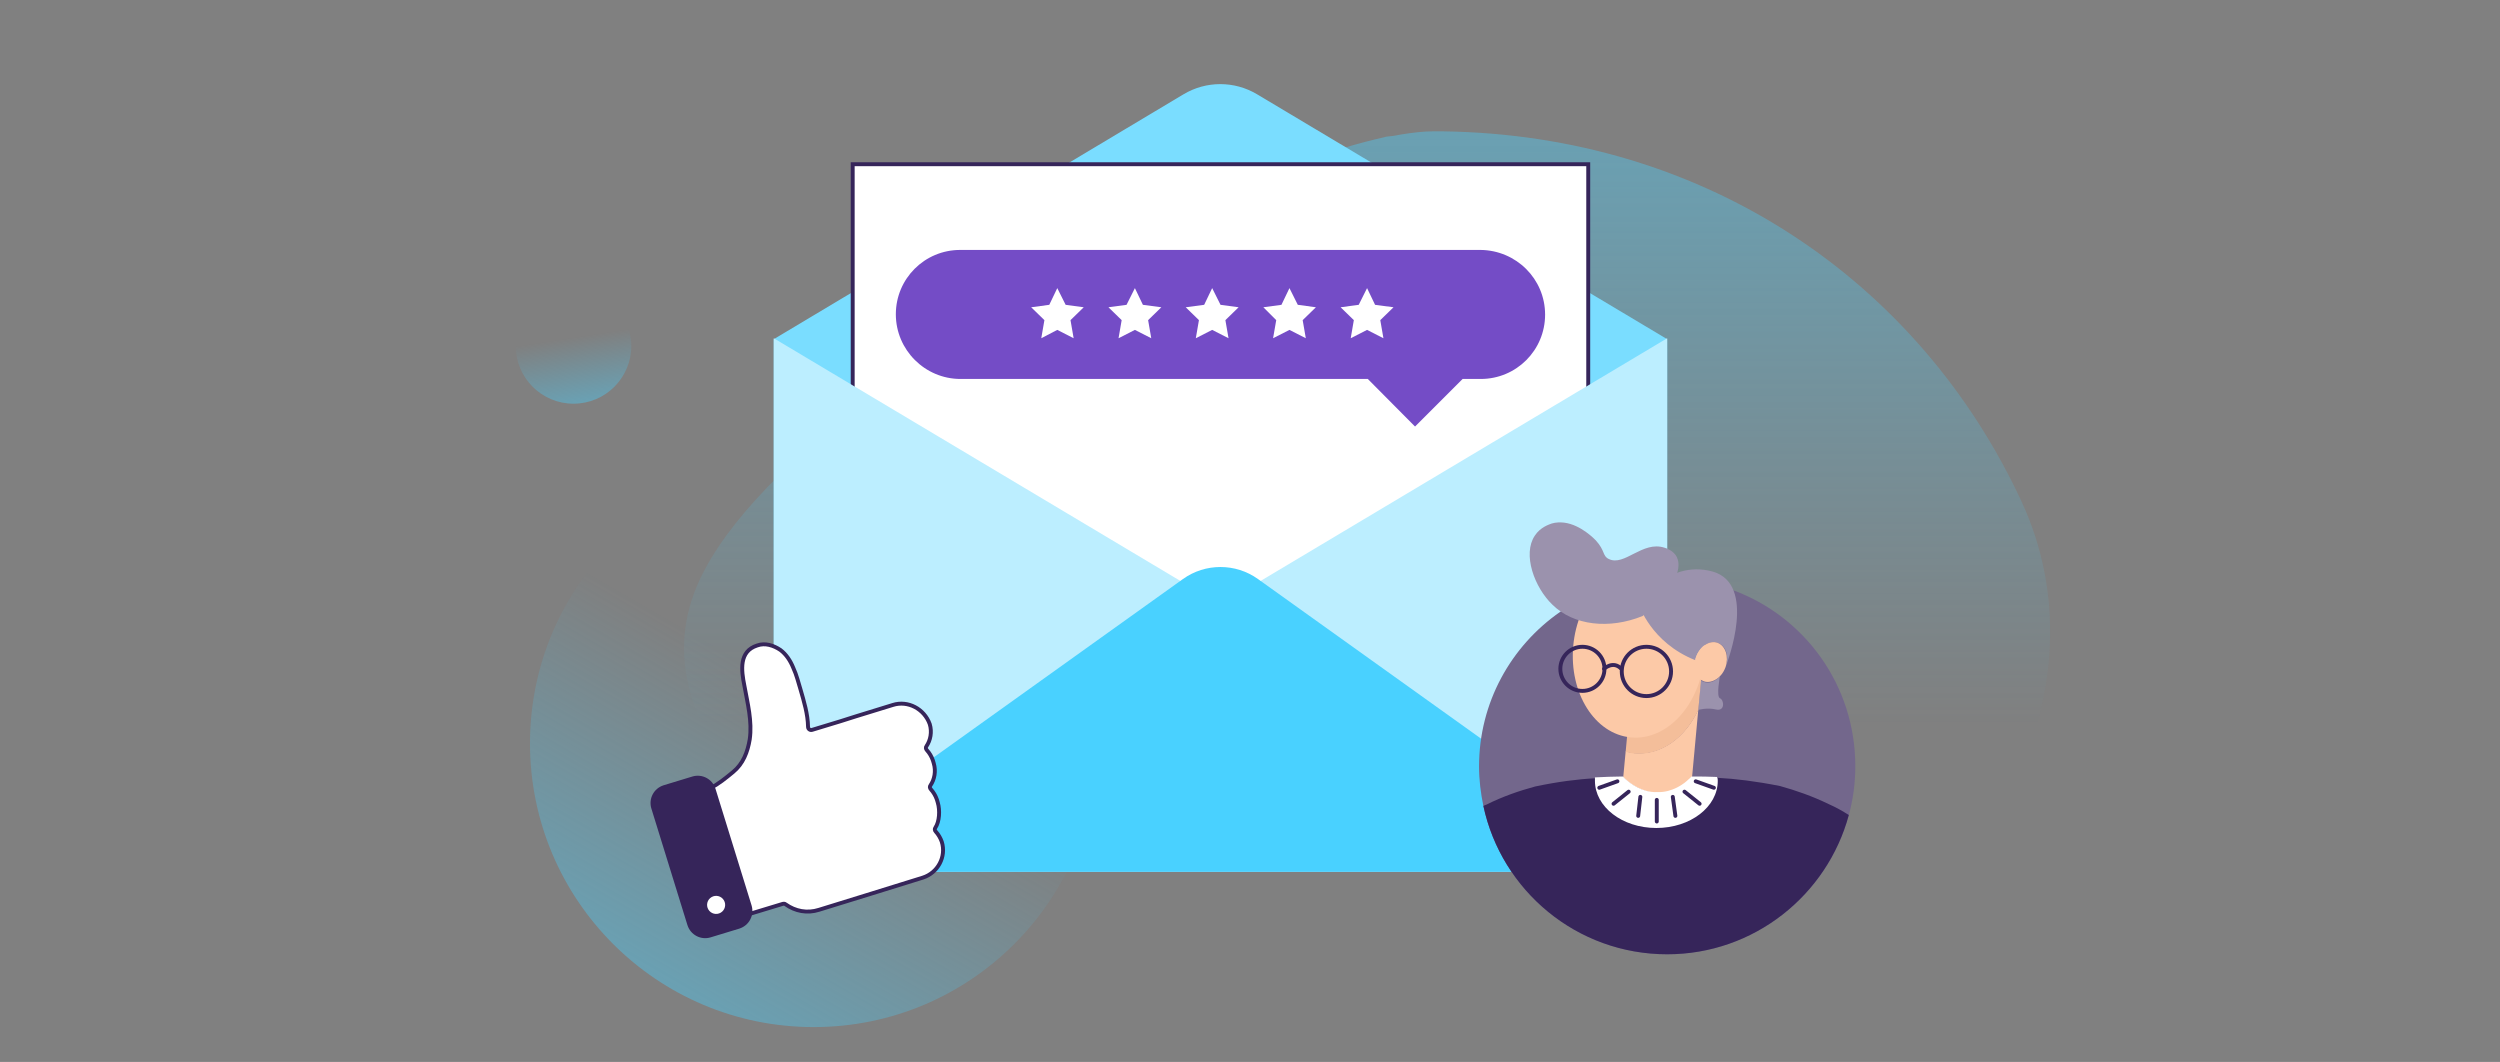 <svg width="638" height="271" viewBox="0 0 638 271" fill="none" xmlns="http://www.w3.org/2000/svg">
<rect x="0" y="0" width="638" height="271" fill="#808080" stroke="none"/>
<g clip-path="url(#clip0)">
<path opacity="0.4" d="M207.655 262.111C247.64 262.111 280.055 229.696 280.055 189.711C280.055 149.725 247.64 117.311 207.655 117.311C167.669 117.311 135.255 149.725 135.255 189.711C135.255 229.696 167.669 262.111 207.655 262.111Z" fill="url(#paint0_linear)"/>
<path opacity="0.4" d="M146.361 103.023C154.506 103.023 161.109 96.42 161.109 88.275C161.109 80.13 154.506 73.527 146.361 73.527C138.216 73.527 131.613 80.13 131.613 88.275C131.613 96.42 138.216 103.023 146.361 103.023Z" fill="url(#paint1_linear)"/>
<path opacity="0.4" d="M451.269 260.718C443.169 264.718 434.369 268.118 425.069 270.818C423.369 271.318 421.569 271.818 419.769 272.218C416.169 273.118 412.469 274.018 408.669 274.718C333.869 289.118 251.969 318.218 231.869 280.718C228.869 275.118 227.169 267.918 227.169 259.018C227.169 246.718 217.269 234.418 206.069 221.418C198.069 212.218 189.469 202.618 183.269 192.418C174.569 178.218 170.669 162.718 179.769 145.518C196.369 114.118 252.069 77.718 299.669 55.118C304.269 52.918 308.869 50.818 313.269 48.918C314.469 48.418 315.569 47.918 316.669 47.418C321.769 45.218 326.769 43.318 331.469 41.618C339.569 38.618 346.969 36.418 353.269 35.018C353.569 34.918 353.969 34.818 354.269 34.818C355.569 34.718 356.569 34.518 357.569 34.318C360.669 33.818 363.369 33.518 365.669 33.518C366.469 33.518 367.369 33.518 368.169 33.518C435.369 34.418 489.769 71.818 515.869 127.918C537.569 174.618 509.569 232.318 451.269 260.718Z" fill="url(#paint2_linear)"/>
<path d="M197.462 86.559L302.042 24.058C307.839 20.603 315.004 20.603 320.801 24.058L425.462 86.559V188.425L197.462 177.017V86.559Z" fill="#7ADDFF"/>
<path d="M217.606 203.67V41.91H405.318V203.67H217.606Z" fill="white" stroke="#36255A"/>
<path d="M425.462 86.318V222.487H197.462V86.318L311.462 154.363L425.462 86.318Z" fill="#BCEEFF"/>
<path d="M197.462 222.486L301.881 147.774C307.597 143.677 315.326 143.677 321.042 147.774L425.462 222.486H197.462Z" fill="#49D1FF"/>
<path d="M394.309 80.291C394.309 84.833 392.474 88.938 389.505 91.908C386.535 94.878 382.43 96.712 377.888 96.712H373.259L361.118 108.853L349.064 96.712H245.125C236.041 96.712 228.617 89.288 228.617 80.204C228.617 75.662 230.451 71.557 233.421 68.587C236.391 65.617 240.496 63.783 245.038 63.783H377.801C386.972 63.87 394.309 71.207 394.309 80.291Z" fill="#744CC6"/>
<path d="M269.818 73.527L271.95 77.791L276.569 78.413L273.194 81.7L273.993 86.319L269.818 84.187L265.732 86.319L266.532 81.7L263.156 78.413L267.775 77.791L269.818 73.527Z" fill="white"/>
<path d="M289.626 73.527L291.669 77.791L296.377 78.413L293.001 81.7L293.801 86.319L289.626 84.187L285.451 86.319L286.25 81.7L282.875 78.413L287.494 77.791L289.626 73.527Z" fill="white"/>
<path d="M309.345 73.527L311.477 77.791L316.096 78.413L312.72 81.7L313.52 86.319L309.345 84.187L305.17 86.319L305.969 81.7L302.594 78.413L307.302 77.791L309.345 73.527Z" fill="white"/>
<path d="M329.067 73.527L331.199 77.791L335.818 78.413L332.443 81.7L333.242 86.319L329.067 84.187L324.892 86.319L325.692 81.7L322.405 78.413L327.024 77.791L329.067 73.527Z" fill="white"/>
<path d="M348.875 73.527L350.918 77.791L355.626 78.413L352.25 81.7L353.05 86.319L348.875 84.187L344.7 86.319L345.5 81.7L342.124 78.413L346.743 77.791L348.875 73.527Z" fill="white"/>
<path d="M473.474 195.521C473.474 199.826 472.922 204.02 471.819 207.993C466.3 228.413 447.647 243.534 425.462 243.534C402.394 243.534 383.189 227.309 378.553 205.676C377.891 202.475 377.449 199.053 377.449 195.632C377.449 179.296 385.617 164.837 398.199 156.118C400.407 154.573 402.725 153.248 405.153 152.144C405.484 152.034 405.815 151.813 406.146 151.703C411.886 149.164 418.287 147.73 425.02 147.619H425.462C426.124 147.619 426.786 147.619 427.448 147.619H427.559C432.746 147.84 437.603 148.833 442.239 150.599C460.561 157.332 473.474 174.881 473.474 195.521Z" fill="#73678C"/>
<path d="M433.408 181.062L430.759 209.76L413.32 208.214L414.866 191.769C415.638 191.989 416.411 192.1 417.183 192.21C423.916 192.762 430.097 188.237 433.408 181.062Z" fill="#FCC9A7"/>
<path d="M437.934 181.061C435.616 180.509 433.409 181.172 433.409 181.172L434.071 173.666C434.292 173.777 434.512 173.887 434.733 173.997C436.168 174.549 437.824 173.887 438.927 172.562C438.927 172.562 437.934 177.75 438.927 178.192C440.031 178.633 440.252 181.613 437.934 181.061Z" fill="#9B92AD"/>
<path d="M434.954 164.727L433.408 181.173C430.097 188.347 423.806 192.872 417.184 192.32C416.411 192.21 415.638 192.1 414.866 191.879L417.515 163.182L434.954 164.727Z" fill="#F4BE9A"/>
<path d="M434.911 167.834C436.008 155.754 429.417 145.281 420.19 144.443C410.962 143.605 402.592 152.719 401.495 164.8C400.398 176.88 406.989 187.353 416.216 188.191C425.444 189.029 433.814 179.915 434.911 167.834Z" fill="#FCC9A7"/>
<path d="M440.362 170.246C441.355 167.597 440.472 164.727 438.375 164.065C436.278 163.292 433.85 164.948 432.856 167.597C432.746 167.928 432.636 168.259 432.636 168.48C421.267 163.955 418.287 154.352 418.287 154.352C418.287 154.352 425.13 142.653 437.051 145.853C448.419 149.054 440.914 168.811 440.362 170.246Z" fill="#9B92AD"/>
<path d="M440.362 170.245C440.252 170.355 440.252 170.355 440.362 170.245C440.031 171.128 439.59 171.9 439.038 172.452C437.824 173.777 436.168 174.329 434.844 173.887C434.623 173.777 434.402 173.666 434.181 173.556C432.747 172.673 432.195 170.576 432.636 168.479C432.636 168.148 432.747 167.817 432.857 167.596C433.85 164.836 436.389 163.291 438.376 164.064C440.362 164.836 441.245 167.596 440.362 170.245Z" fill="#FCC9A7"/>
<path d="M419.17 157.221C410.671 160.643 401.621 159.649 396.212 154.351C391.577 149.937 388.486 141.438 391.687 136.692C393.122 134.484 395.44 133.822 395.992 133.601C397.095 133.27 398.199 133.27 399.192 133.38C403.497 133.932 407.029 137.685 407.25 137.906C409.678 140.555 408.905 141.879 410.561 142.652C414.534 144.639 419.17 137.906 424.799 139.782C425.241 139.893 427.117 140.555 427.89 142.1C429.656 145.522 426.344 151.482 419.17 157.221Z" fill="#9B92AD"/>
<path d="M403.829 176.317C406.938 176.317 409.458 173.796 409.458 170.688C409.458 167.579 406.938 165.059 403.829 165.059C400.72 165.059 398.2 167.579 398.2 170.688C398.2 173.796 400.72 176.317 403.829 176.317Z" stroke="#36255A" stroke-miterlimit="10" stroke-linecap="round"/>
<path d="M420.164 177.641C423.638 177.641 426.455 174.824 426.455 171.35C426.455 167.875 423.638 165.059 420.164 165.059C416.689 165.059 413.873 167.875 413.873 171.35C413.873 174.824 416.689 177.641 420.164 177.641Z" stroke="#36255A" stroke-miterlimit="10" stroke-linecap="round"/>
<path d="M409.347 170.686C409.347 170.686 411.665 168.479 413.762 170.686" stroke="#36255A" stroke-miterlimit="10" stroke-linecap="round"/>
<path d="M471.818 207.993C466.3 228.412 447.647 243.533 425.462 243.533C402.393 243.533 383.188 227.308 378.553 205.675C378.773 205.565 378.994 205.455 379.325 205.344C383.52 203.247 387.714 201.812 391.798 200.708C397.537 199.494 402.725 198.832 407.139 198.611C409.568 198.501 411.775 198.391 413.762 198.391C413.983 198.391 414.093 198.391 414.314 198.391C414.314 198.391 414.535 198.611 414.976 199.053C416.19 200.157 419.17 202.364 422.923 202.364H423.144C426.896 202.474 429.876 200.267 431.091 199.053C431.532 198.722 431.753 198.391 431.753 198.391C431.974 198.391 432.084 198.391 432.305 198.391C434.071 198.391 436.057 198.391 438.265 198.501C442.79 198.722 448.198 199.384 454.269 200.598C458.242 201.702 462.437 203.137 466.741 205.234C468.507 206.006 470.273 207 471.818 207.993Z" fill="#36255A"/>
<path d="M438.375 199.274C438.375 205.896 431.421 211.304 422.702 211.304C413.982 211.304 407.029 205.896 407.029 199.274C407.029 198.943 407.029 198.722 407.029 198.391C409.457 198.28 411.664 198.17 413.651 198.17C413.872 198.17 413.982 198.17 414.203 198.17C414.203 198.17 414.424 198.391 414.865 198.832C416.079 199.936 419.06 202.254 422.812 202.143H423.033C426.786 202.254 429.766 200.046 430.98 198.832C431.421 198.501 431.642 198.17 431.642 198.17C431.863 198.17 431.973 198.17 432.194 198.17C433.96 198.17 435.947 198.17 438.154 198.28C438.375 198.611 438.375 198.943 438.375 199.274Z" fill="white"/>
<path d="M408.133 201.04L412.768 199.385" stroke="#36255A" stroke-miterlimit="10" stroke-linecap="round"/>
<path d="M411.775 205.124L415.638 202.033" stroke="#36255A" stroke-miterlimit="10" stroke-linecap="round"/>
<path d="M418.066 208.214L418.618 203.357" stroke="#36255A" stroke-miterlimit="10" stroke-linecap="round"/>
<path d="M437.382 201.04L432.746 199.385" stroke="#36255A" stroke-miterlimit="10" stroke-linecap="round"/>
<path d="M433.74 205.124L429.877 202.033" stroke="#36255A" stroke-miterlimit="10" stroke-linecap="round"/>
<path d="M427.559 208.214L426.896 203.357" stroke="#36255A" stroke-miterlimit="10" stroke-linecap="round"/>
<path d="M422.812 204.131V209.65" stroke="#36255A" stroke-miterlimit="10" stroke-linecap="round"/>
<path d="M227.851 179.907L218.39 182.822L214.564 184.036L207.257 186.26C206.774 186.429 206.209 186.065 206.213 185.48C206.164 182.246 205.17 178.989 204.278 175.904C203.756 174.232 203.304 172.286 202.455 170.457C201.693 168.578 200.637 166.989 199.165 165.878C197.418 164.698 195.255 163.996 193.238 164.723C188.533 166.224 189.19 171.078 189.957 174.936C190.771 179.465 191.997 184.099 191.331 188.688C190.795 191.918 189.658 194.921 187.064 197.037C185.024 198.71 183.537 199.939 181.241 201.18C180.896 201.384 180.653 201.761 180.771 202.157L190.209 232.696C190.377 233.178 190.841 233.371 191.237 233.253L199.733 230.675C200.043 230.608 200.267 230.592 200.506 230.8C202.921 232.519 205.978 233.157 209.012 232.179L222.213 228.1L231.761 225.134L235.5 223.971C239.327 222.757 241.554 218.643 240.34 214.817C240.002 213.851 239.492 212.988 238.809 212.227C238.518 211.933 238.487 211.485 238.695 211.246C239.754 209.687 239.91 206.799 239.32 204.817L239.085 204.024C238.747 203.059 238.236 202.196 237.553 201.434C237.262 201.14 237.231 200.693 237.439 200.453C238.498 198.895 238.89 196.799 238.3 194.817L238.065 194.024C237.727 193.059 237.216 192.196 236.533 191.435C236.242 191.14 236.211 190.693 236.419 190.454C237.478 188.895 237.87 186.799 237.28 184.817C235.878 180.87 231.678 178.693 227.851 179.907Z" fill="white" stroke="#36255A" stroke-miterlimit="10" stroke-linecap="round"/>
<path d="M188.668 236.986L181.361 239.21C178.896 239.969 176.239 238.627 175.429 236.077L166.227 206.331C165.469 203.866 166.81 201.209 169.361 200.399L176.668 198.175C179.132 197.417 181.79 198.758 182.599 201.309L191.801 231.055C192.56 233.52 191.218 236.177 188.668 236.986Z" fill="#36255A"/>
<path d="M181.581 228.943C180.484 229.592 180.121 231.007 180.769 232.103C181.418 233.2 182.833 233.563 183.929 232.914C185.026 232.266 185.389 230.851 184.74 229.755C184.092 228.658 182.677 228.295 181.581 228.943Z" fill="white"/>
</g>
<defs>
<linearGradient id="paint0_linear" x1="171.831" y1="252.412" x2="244.197" y2="127.075" gradientUnits="userSpaceOnUse">
<stop stop-color="#49D1FF"/>
<stop offset="0.562" stop-color="#49D1FF" stop-opacity="0"/>
</linearGradient>
<linearGradient id="paint1_linear" x1="148.748" y1="102.493" x2="144.251" y2="73.352" gradientUnits="userSpaceOnUse">
<stop stop-color="#49D1FF"/>
<stop offset="0.562" stop-color="#49D1FF" stop-opacity="0"/>
</linearGradient>
<linearGradient id="paint2_linear" x1="348.949" y1="33.518" x2="348.949" y2="299.133" gradientUnits="userSpaceOnUse">
<stop stop-color="#49D1FF"/>
<stop offset="0.57" stop-color="#49D1FF" stop-opacity="0"/>
</linearGradient>
<clipPath id="clip0">
<rect width="638" height="271" fill="white"/>
</clipPath>
</defs>
</svg>

